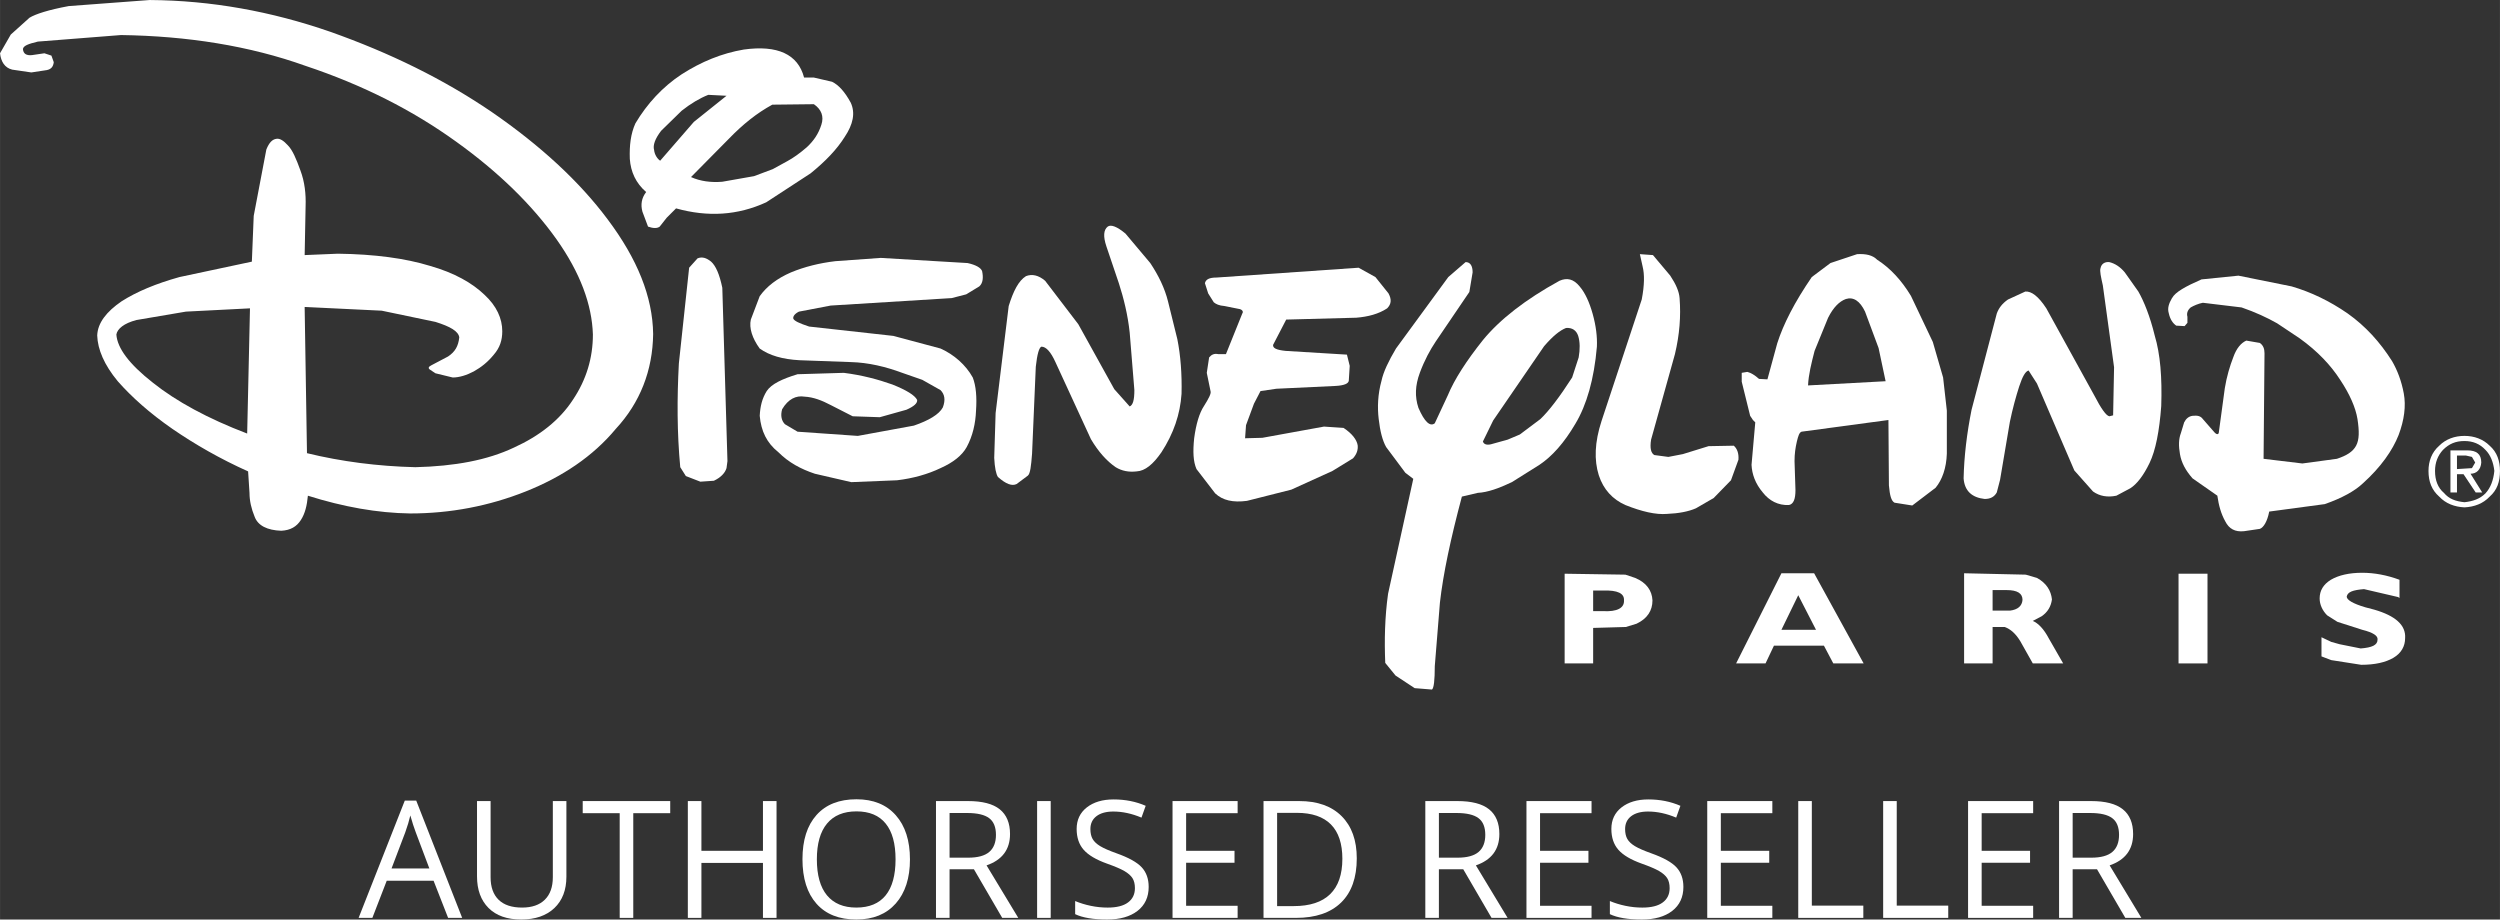 <?xml version="1.0" encoding="UTF-8"?>
<!DOCTYPE svg PUBLIC "-//W3C//DTD SVG 1.1//EN" "http://www.w3.org/Graphics/SVG/1.1/DTD/svg11.dtd">
<!-- Creator: CorelDRAW 2020 (64-Bit) -->
<svg xmlns="http://www.w3.org/2000/svg" xml:space="preserve" width="36.13mm" height="13.289mm" version="1.1" shape-rendering="geometricPrecision" text-rendering="geometricPrecision" image-rendering="optimizeQuality" fill-rule="evenodd" clip-rule="evenodd"
viewBox="0 0 2226.04 818.78"
 xmlns:xlink="http://www.w3.org/1999/xlink"
 xmlns:xodm="http://www.corel.com/coreldraw/odm/2003">
 <rect x="0" y="0" width="2226.04" height="818.78" fill="#333333" stroke="none"/>
 <g id="Livello_x0020_1">
  <g id="Disneyland_Paris_x0020__x0028_1_x0029_.eps">
   <path fill="white" d="M1133.61 307.02l11.65 -22.46 62.39 -1.66c10.41,-0.83 19.97,-3.33 27.46,-8.32 3.75,-3.74 4.16,-7.9 1.25,-13.31l-11.65 -14.55 -14.98 -8.33 -126.46 8.74c-6.65,0 -9.56,1.68 -10.4,5l2.92 9.15 4.99 7.9c2.08,1.67 4.57,2.91 9.57,3.33l12.48 2.5c3.32,0.41 4.58,2.5 3.32,4.16l-14.56 36.19 -6.65 0c-3.75,-0.83 -6.24,0.41 -8.32,2.91l-2.08 13.73 3.33 16.22c0.83,2.08 -1.66,6.66 -5.82,13.31 -4.16,6.24 -7.07,16.22 -8.74,28.7 -1.25,12.06 -0.84,20.8 2.08,27.46l16.64 21.63c6.65,6.24 15.8,8.32 28.28,6.66l39.52 -9.99 36.62 -16.64 18.3 -11.23c3.33,-3.75 4.58,-7.49 4.16,-11.64 -0.83,-5 -4.99,-10.41 -12.48,-15.4l-17.49 -1.24 -54.9 9.99 -15.39 0.41 0.83 -11.65 7.07 -19.13 5.83 -11.24 14.14 -2.08 52.83 -2.5c7.49,-0.41 11.24,-2.08 11.64,-4.57l0.83 -13.31 -2.48 -9.99 -54.5 -3.32c-8.32,-0.83 -11.65,-2.5 -11.24,-5.41z"/>
   <path fill="white" d="M1278.39 304.11l29.94 -44.11 2.92 -17.47c0,-5.83 -2.09,-9.15 -6.25,-9.15l-15.4 13.31 -46.58 63.64c-6.66,11.23 -11.23,20.8 -12.9,28.7 -3.33,12.06 -3.75,23.71 -2.5,34.11 1.25,10.81 3.33,19.14 6.65,24.96l17.07 22.88 7.07 5.4 -22.45 102.34c-2.93,20.8 -3.34,41.6 -2.51,61.57l9.16 11.24 17.05 11.23 15.4 1.25c1.66,-1.25 2.5,-8.32 2.5,-20.8l4.57 -56.58c2.91,-25.8 9.57,-56.99 19.55,-94.43l14.15 -3.33c8.74,-0.41 19.14,-4.16 30.38,-9.56l24.53 -15.4c11.23,-7.49 22.04,-19.55 32.03,-36.6 9.99,-16.64 16.64,-39.52 19.14,-68.64 0.4,-8.74 -0.83,-18.72 -3.75,-29.12 -2.92,-10.4 -6.67,-18.71 -11.65,-24.54 -5.42,-6.66 -11.23,-7.91 -17.9,-5 -30.36,16.65 -53.24,34.53 -68.21,52.84 -14.57,18.3 -25.38,34.94 -31.21,49.09l-11.64 24.96c-4.16,3.33 -9.16,-1.24 -14.56,-13.73 -3.33,-9.99 -2.91,-19.97 1.24,-31.19 4.16,-11.24 9.16,-20.39 14.16,-27.87zm116.06 -12.07c5.41,-0.41 9.15,2.08 10.81,7.07 1.67,5.41 1.67,12.07 0.42,19.14l-5.82 17.89c-11.24,17.47 -20.81,29.96 -28.29,37.03l-18.3 13.73 -10.82 4.57 -14.98 4.16c-3.75,0.83 -6.24,0 -7.07,-2.5l9.15 -18.72 45.35 -66.14c7.9,-9.16 14.15,-14.15 19.55,-16.23z"/>
   <path fill="white" d="M1462.67 237.54c1.66,6.67 1.66,16.23 -0.83,29.13l-35.78 108.16c-6.24,19.14 -6.65,34.94 -2.49,48.25 4.15,12.9 12.47,21.63 23.7,26.62 14.57,5.82 27.05,8.74 37.03,7.9 10.4,-0.42 19.13,-2.08 25.8,-4.99l15.8 -9.15 15.4 -15.81 6.66 -18.31c0.42,-5.82 -1.25,-9.98 -4.16,-12.48l-22.46 0.42 -22.88 7.07 -12.9 2.5 -12.48 -1.66c-2.91,-1.66 -4.15,-5.82 -2.91,-13.73l21.23 -76.13c4.15,-17.47 5.4,-33.7 4.15,-49.92 -0.42,-5.83 -3.33,-12.48 -8.32,-19.97l-15.4 -18.31 -11.65 -0.83 2.5 11.23z"/>
   <path fill="white" d="M1701.46 263.33c-8.32,-13.73 -18.3,-24.55 -29.96,-32.03 -4.15,-4.16 -9.98,-5.41 -17.88,-5l-23.71 7.91 -16.65 12.48c-15.38,22.46 -25.37,42.01 -30.78,59.07l-8.73 32.03 -7.49 -0.41c-3.75,-3.33 -7.07,-5.4 -10.41,-6.24l-4.98 0.84 0 7.9 7.5 30.37 2.48 3.74 2.08 2.08 -3.33 37.85c0.42,8.32 3.33,16.64 9.99,24.55 5.83,7.49 13.74,11.64 23.3,11.23 4.16,-0.83 5.83,-5.4 5.83,-13.31l-0.83 -25.78c0,-6.66 0.83,-12.07 2.08,-17.47 1.24,-5 2.08,-7.9 4.16,-8.74l77.37 -10.41 0.43 58.24c0.82,9.15 2.07,13.73 4.98,15.39l15.82 2.5 20.8 -15.82c5.82,-7.07 9.56,-17.47 9.98,-30.36l0 -38.27 -3.33 -29.54 -9.15 -31.62 -19.55 -41.18zm-73.64 19.56c4.58,-9.15 9.99,-14.56 15.81,-16.64 6.65,-2.08 12.49,1.67 17.05,11.23l12.06 32.44 6.25 29.54 -69.06 3.74c0.42,-9.57 2.92,-19.56 5.82,-30.78l12.06 -29.54z"/>
   <path fill="white" d="M1787.98 266.67c-5.4,3.75 -8.32,7.9 -9.99,12.48l-22.46 85.7c-4.17,20.8 -6.67,41.59 -7.09,61.14 0.84,11.23 7.5,17.06 18.73,18.31 5.4,0 8.74,-2.08 10.81,-5.82l2.92 -11.24 8.73 -51.58c2.49,-12.06 5.4,-22.47 8.32,-31.62 2.91,-8.74 5.42,-13.31 8.33,-14.15l7.48 11.65 33.28 77.38 16.64 18.72c5.83,4.16 12.9,5.41 20.8,3.74l12.48 -6.65c5.82,-3.75 11.64,-11.23 17.06,-22.46 5.4,-11.23 8.74,-28.29 10.4,-50.75 0.83,-25.38 -0.83,-46.18 -5.83,-62.81 -4.15,-17.06 -9.56,-30.37 -14.55,-39.11l-12.07 -17.05c-4.16,-5 -8.74,-7.91 -13.73,-9.15 -3.73,-0.41 -7.08,1.24 -7.9,5.4 -0.84,2.5 0.41,7.91 2.08,15.4l9.99 72.8 -0.84 42.84 -3.32 0.84c-2.91,-0.42 -7.49,-7.07 -13.31,-18.3l-42.85 -77.8c-7.06,-10.81 -13.31,-15.4 -18.71,-14.98l-15.4 7.08z"/>
   <path fill="white" d="M1934 265.42c-2.91,5 -4.16,9.15 -2.91,13.31 1.25,5.83 3.75,9.16 6.67,11.23l7.48 0.42 2.5 -2.91 0 -5.4c-0.83,-2.91 0,-5.82 2.91,-8.32 2.9,-1.67 6.65,-3.33 10.82,-4.16l34.51 4.16c12.08,4.16 22.88,9.15 31.63,14.14l19.97 13.31c16.23,11.64 27.87,24.12 36.18,37.02 8.32,12.48 13.73,24.54 15.4,34.95 1.66,10.81 1.66,18.3 -1.24,23.71 -2.92,5.41 -8.33,8.74 -17.07,11.65l-30.78 4.16 -34.53 -4.16 0.83 -94.02c0,-4.16 -1.25,-7.07 -4.16,-9.15l-12.06 -2.08c-4.58,2.08 -8.73,6.65 -11.65,14.98 -2.91,7.49 -5.82,17.05 -7.49,27.45l-5.41 39.94c-0.83,1.66 -2.5,1.24 -5.4,-2.5l-8.73 -9.99c-2.08,-2.91 -5,-3.33 -9.16,-2.91 -3.32,0.42 -5.82,2.5 -7.49,5.82l-2.91 9.57c-2.08,5.4 -2.08,11.64 -0.83,18.71 1.24,7.49 4.99,14.57 11.23,21.63l22.06 15.39c1.24,8.74 3.32,16.23 7.07,22.89 3.33,6.65 8.74,9.57 16.64,8.74l14.15 -2.08c3.33,-1.25 6.65,-6.65 8.32,-15.4l49.51 -6.65c15.4,-5.4 26.62,-11.65 33.7,-18.31 16.23,-14.55 26.62,-29.53 32.03,-43.25 5,-13.32 6.66,-25.8 4.58,-37.03 -2.08,-11.23 -5.83,-20.8 -10.41,-28.7 -10.81,-17.06 -23.7,-31.2 -39.51,-42.43 -16.22,-11.23 -32.86,-19.14 -49.91,-24.13l-47.43 -9.57 -32.86 3.33c-14.15,6.24 -23.3,11.22 -26.22,16.64z"/>
   <path fill="white" d="M2216.87 396.87c-5.82,-5.82 -13.71,-8.74 -22.45,-8.74 -8.75,0 -16.65,2.91 -22.47,8.74 -6.65,5.83 -9.56,13.73 -9.56,22.46 0,9.57 2.91,17.05 9.56,22.88 5.82,6.24 13.72,9.14 22.47,9.57 8.73,-0.43 16.63,-3.33 22.45,-9.57 6.67,-5.83 9.17,-13.31 9.17,-22.88 0,-8.73 -2.5,-16.64 -9.17,-22.46zm-22.45 -4.16c7.48,0 13.71,2.5 18.71,7.9 4.58,4.57 7.07,11.23 7.9,18.72 -0.84,8.32 -3.32,14.97 -7.9,19.97 -5,5 -11.23,7.08 -18.71,7.9 -7.9,-0.82 -13.73,-2.9 -18.3,-8.32 -5.41,-4.58 -7.91,-11.23 -7.91,-19.55 0,-7.49 2.5,-13.73 7.07,-18.72 5.42,-5.41 11.24,-7.9 19.15,-7.9z"/>
   <path fill="white" d="M2209.39 411.85c0,-7.49 -4.15,-10.82 -12.47,-10.82l-14.98 0 0 37.45 5.82 0 0 -16.23 5.83 0 10.81 16.23 5.82 0 -10.4 -16.65c5.42,0 9.15,-3.74 9.57,-9.98zm-8.31 -5l2.9 5 -2.9 4.99 -13.33 0.84 0 -12.07 7.91 0 5.42 1.24z"/>
   <path fill="white" d="M2103.31 510.02c-11.23,0 -20.79,2.08 -27.87,6.24 -6.65,4.16 -9.97,9.57 -9.97,16.64 0,5.4 2.49,10.82 6.65,14.98l9.15 5.82 22.04 7.07c9.99,2.5 14.13,5.41 13.72,8.74 0,4.99 -4.98,7.07 -14.97,7.9l-18.72 -3.75 -7.5 -2.08 -8.73 -4.16 0 17.05 8.73 3.33 26.62 4.16c12.08,0 21.64,-2.08 28.71,-6.24 7.08,-4.16 10.41,-10.41 10.41,-17.48 0.83,-11.64 -8.75,-19.97 -27.46,-25.38l-7.9 -2.08c-11.24,-3.31 -16.65,-6.65 -16.65,-9.56 0.83,-4.16 5.41,-5.82 15.4,-6.65l30.36 7.07 1.25 0.83 0 -16.22c-11.23,-4.16 -22.46,-6.24 -33.28,-6.24z"/>
   <polygon fill="white" points="1939.82,590.73 1965.61,590.73 1965.61,510.85 1939.82,510.85 "/>
   <path fill="white" d="M1659.43 590.73l-44.1 -80.28 -29.11 0 -40.35 80.28 26.2 0 7.49 -15.8 44.51 0 8.34 15.8 27.03 0zm-58.24 -60.73l15.82 30.78 -30.78 0 14.97 -30.78z"/>
   <path fill="white" d="M1813.78 514.61l-9.97 -2.92 -54.93 -1.24 0 80.28 25.38 0 0 -32.44 10.82 0c5.41,2.08 9.56,5.82 13.73,12.48l11.23 19.96 27.05 0 -12.9 -22.46c-4.16,-7.9 -9.15,-13.31 -14.15,-15.38l7.9 -4.16c5.42,-3.75 8.32,-8.74 9.16,-14.98 -0.84,-7.9 -5,-14.56 -13.32,-19.13zm-39.52 10.82l12.48 0c9.57,0 14.15,2.9 14.15,8.73 -0.41,5.4 -4.16,8.73 -11.23,9.57l-15.4 0 0 -18.3z"/>
   <path fill="white" d="M1456.01 514.61l-8.74 -2.92 -54.08 -0.83 0 79.87 25.38 0 0 -31.61 29.12 -0.83 9.56 -2.92c9.58,-4.57 14.15,-11.64 14.15,-20.8 -0.42,-8.74 -5.4,-15.8 -15.4,-19.96zm-37.44 11.23l9.15 0c12.48,-0.41 18.73,2.5 18.31,8.74 0.42,6.65 -5.83,10.39 -19.14,9.57l-8.32 0 0 -18.3z"/>
   <path fill="white" d="M133.54 0l-72.39 5.42c-17.89,3.33 -29.53,7.06 -34.94,10.39l-16.64 14.97 -9.57 16.65c0.83,7.49 4.16,12.9 10.82,14.57l17.05 2.5 13.73 -2.08c4.16,-0.83 5.83,-3.33 6.24,-7.07l-2.08 -5.83 -6.24 -2.08 -11.24 1.66c-4.99,0.42 -7.49,-1.25 -7.9,-5.42 0.41,-2.9 4.58,-4.57 13.31,-6.65l74.05 -5.82c59.07,0.84 114.4,9.57 164.32,27.45 51.17,17.06 95.27,39.52 133.96,67.39 38.27,27.46 67.81,56.58 89.44,86.95 21.21,29.95 31.61,58.24 32.45,84.86 0,20.81 -5.83,40.36 -17.89,58.24 -11.65,17.89 -29.53,32.03 -52.41,42.43 -23.71,11.23 -52.84,16.64 -87.78,17.47 -33.7,-0.83 -65.73,-4.99 -96.51,-12.48l-2.08 -130.2 68.64 3.32 47.84 9.99c13.31,4.16 20.38,8.32 21.21,13.73 -0.83,7.91 -3.75,12.9 -9.98,17.06l-14.98 7.9c-2.5,1.25 -2.91,2.5 -1.24,3.75l4.99 3.32 15.39 3.75c5.82,0 12.48,-2.08 18.72,-5.41 6.66,-3.74 12.48,-8.32 17.89,-14.98 5.4,-6.24 7.49,-12.89 7.49,-20.8 0,-11.23 -4.98,-22.46 -15.8,-32.44 -10.82,-10.4 -26.63,-19.55 -48.67,-25.8 -21.64,-6.65 -49.09,-10.4 -81.96,-10.81l-29.53 1.24 0.83 -43.26c0.42,-11.23 -0.83,-22.05 -4.58,-32.03 -3.74,-10.4 -7.07,-18.3 -11.23,-22.46 -3.75,-4.16 -7.07,-6.24 -9.99,-5.82 -3.75,0.41 -6.65,3.32 -9.15,9.57l-11.24 59.06 -1.66 40.78 -64.48 13.73c-20.8,5.82 -37.86,12.89 -51.59,21.63 -13.31,9.15 -21.21,19.13 -21.63,30.37 0.42,12.48 6.24,26.2 18.3,40.77 12.48,14.14 28.29,28.29 48.67,42.43 19.97,13.73 42.43,26.63 67.4,37.85l1.24 19.14c0,7.08 1.66,14.15 4.57,21.22 2.91,7.9 11.24,12.06 23.71,12.48 8.32,-0.42 13.73,-3.74 17.47,-9.57 3.75,-5.83 5.41,-12.9 6.24,-21.64 31.61,9.98 61.98,15.4 91.1,15.81 35.78,0 70.31,-6.65 102.76,-19.55 32.44,-12.9 59.91,-31.2 80.29,-55.75 21.63,-23.3 32.86,-52 33.28,-84.45 -0.42,-33.27 -14.15,-66.97 -40.36,-101.92 -25.38,-34.11 -60.32,-66.14 -103.17,-95.67 -43.26,-29.55 -91.11,-52.83 -143.94,-71.56 -52.83,-18.31 -106.08,-27.88 -160.58,-28.29zm-29.95 297.86c0.83,-4.99 6.65,-9.98 17.89,-12.9l44.09 -7.49 57 -2.91 -2.5 111.49c-34.94,-13.31 -63.23,-28.7 -84.03,-45.34 -21.22,-16.64 -31.61,-30.79 -32.44,-42.85z"/>
   <path fill="white" d="M606.96 66.15c-17.06,11.24 -30.79,26.21 -41.19,43.68 -4.16,9.16 -5.41,19.56 -4.99,31.63 0.83,11.65 5.41,21.63 14.55,29.53 -4.16,5.42 -4.99,11.23 -3.32,17.48l4.99 13.31c4.58,1.65 8.32,1.65 10.4,0l6.24 -7.91 8.32 -8.32c28.29,7.9 54.91,6.25 80.29,-5.42l39.52 -25.78c13.31,-10.81 23.3,-21.21 30.37,-32.46 7.5,-11.22 9.57,-21.2 5.42,-30.37 -5.42,-9.97 -10.82,-15.8 -16.64,-18.71l-16.23 -3.75 -8.73 0c-5.41,-20.8 -23.71,-29.12 -53.67,-24.95 -19.54,3.32 -37.85,10.81 -55.32,22.04zm-24.55 67.4c-1.24,-4.16 0.84,-9.99 6.25,-17.07l18.3 -17.88c7.9,-6.25 16.22,-11.23 23.71,-14.15l16.22 0.83 -29.12 23.3 -29.96 34.53c-2.5,-1.66 -4.99,-5.41 -5.41,-9.56zm105.66 17.05l-16.64 6.25 -28.29 4.98c-9.98,0.83 -19.55,-0.41 -27.87,-4.16l33.7 -34.1c12.48,-12.9 24.96,-22.88 38.69,-30.37l37.02 -0.42c6.66,4.58 9.16,10.82 6.66,18.31 -2.5,7.9 -6.66,14.14 -12.9,19.97 -6.24,5.4 -12.07,9.57 -17.48,12.48l-12.9 7.07z"/>
   <path fill="white" d="M621.1 230.05l-7.49 8.32 -9.15 85.28c-1.66,30.79 -1.66,61.57 1.24,92.36l5 7.9 12.9 5 12.06 -0.83c6.24,-2.91 9.98,-7.07 11.23,-11.23l0.84 -6.24 -4.58 -154.34c-2.5,-12.06 -5.82,-19.56 -9.98,-23.3 -4.16,-3.33 -7.9,-4.58 -12.06,-2.92z"/>
   <path fill="white" d="M720.52 290.8c-8.74,-2.91 -13.31,-4.99 -14.15,-7.07 -0.41,-1.66 0.83,-4.16 5,-6.24l28.29 -5.41 107.75 -6.65 12.9 -3.33 11.65 -7.07c3.32,-2.91 3.74,-7.91 2.5,-13.73 -1.25,-2.92 -5.41,-5.4 -12.9,-7.07l-77.37 -4.58 -40.36 2.91c-14.14,1.66 -27.45,4.98 -39.52,9.98 -12.48,5.42 -21.63,12.48 -27.87,21.22l-7.9 20.8c-1.67,7.49 1.24,16.64 7.9,25.79 8.74,6.24 20.38,9.57 35.36,10.4l45.77 1.66c15.8,0.41 31.19,4.16 45.77,9.57l17.88 6.24 16.22 9.15c3.75,3.75 4.58,8.74 2.08,15.39 -3.33,6.24 -12.48,11.65 -25.79,16.22l-49.92 9.16 -53.66 -3.74 -11.23 -6.66c-2.91,-2.91 -4.16,-7.49 -2.5,-13.31 5.41,-9.16 12.48,-12.48 19.97,-11.24 7.91,0.42 15.39,3.33 23.3,7.49l19.56 9.99 24.13 0.83 23.71 -6.65c6.65,-2.91 9.97,-5.83 9.56,-8.74 -2.08,-4.16 -9.56,-8.74 -22.04,-13.73 -12.9,-4.58 -27.04,-8.32 -43.26,-10.39l-41.19 1.24c-13.73,4.16 -23.3,8.74 -27.45,14.97 -4.16,6.66 -5.82,13.73 -6.24,22.05 1.25,13.73 6.24,24.13 16.64,32.45 9.15,9.15 19.97,14.98 32.44,19.13l32.45 7.49 40.77 -1.66c14.15,-1.67 27.45,-5.41 38.69,-10.82 11.23,-4.99 19.14,-11.23 23.3,-18.72 5.41,-9.99 7.9,-21.22 8.32,-32.45 0.83,-12.06 0,-22.05 -2.91,-29.54 -6.25,-11.23 -16.65,-20.39 -28.71,-25.79l-42.01 -11.24 -74.88 -8.31z"/>
   <path fill="white" d="M960.14 288.71l-29.54 -38.69c-5.82,-4.98 -11.64,-6.24 -17.05,-4.15 -6.65,4.15 -11.24,13.3 -15.4,26.62l-11.64 95.26 -1.25 39.94c0.42,8.73 1.66,14.56 3.33,17.05 7.07,6.24 12.48,8.32 16.64,6.24l9.98 -7.48c2.09,-1.67 2.91,-8.32 3.75,-19.56l3.32 -77.38c1.25,-11.23 2.91,-17.05 5,-17.89 4.16,0 8.32,4.58 12.48,13.73l31.61 68.64c6.66,11.23 14.14,19.56 22.04,24.96 5.41,3.33 11.65,4.58 18.72,3.74 7.49,-0.41 14.57,-6.24 22.06,-17.05 10.81,-16.65 16.63,-33.7 17.88,-52.01 0.42,-17.47 -0.83,-34.11 -3.74,-48.67l-8.32 -33.69c-2.91,-11.64 -8.32,-22.88 -15.81,-34.11l-22.05 -26.21c-7.49,-6.24 -12.9,-8.32 -15.8,-6.24 -3.75,2.91 -4.16,8.73 -1.25,17.47l11.24 33.28c4.16,12.9 7.9,27.87 9.56,43.68l4.16 51.16c0,8.74 -1.24,13.31 -4.16,14.57l-13.73 -15.4 -32.03 -57.82z"/>
  </g>
  <path fill="white" fill-rule="nonzero" d="M398.99 817.32l-12.94 -33.07 -41.72 0 -12.8 33.07 -12.24 0 41.13 -104.46 10.17 0 40.92 104.46 -12.53 0zm-16.7 -44l-12.12 -32.22c-1.55,-4.08 -3.18,-9.08 -4.83,-15 -1.04,4.54 -2.53,9.54 -4.49,15l-12.24 32.22 33.68 0z"/>
  <path id="1" fill="white" fill-rule="nonzero" d="M504.32 713.3l0 67.33c0,11.85 -3.57,21.18 -10.73,27.97 -7.17,6.78 -17,10.17 -29.53,10.17 -12.53,0 -22.22,-3.42 -29.06,-10.25 -6.85,-6.85 -10.27,-16.22 -10.27,-28.19l0 -67.04 12.09 0 0 67.87c0,8.69 2.38,15.35 7.12,20.01 4.74,4.64 11.71,6.97 20.9,6.97 8.79,0 15.54,-2.33 20.28,-7.02 4.74,-4.66 7.12,-11.36 7.12,-20.08l0 -67.74 12.09 0z"/>
  <polygon id="2" fill="white" fill-rule="nonzero" points="563.86,817.32 551.77,817.32 551.77,724.09 518.84,724.09 518.84,713.3 596.76,713.3 596.76,724.09 563.86,724.09 "/>
  <polygon id="3" fill="white" fill-rule="nonzero" points="691.43,817.32 679.34,817.32 679.34,768.37 624.54,768.37 624.54,817.32 612.45,817.32 612.45,713.3 624.54,713.3 624.54,757.59 679.34,757.59 679.34,713.3 691.43,713.3 "/>
  <path id="4" fill="white" fill-rule="nonzero" d="M810.24 765.19c0,16.65 -4.23,29.74 -12.62,39.28 -8.43,9.54 -20.13,14.3 -35.14,14.3 -15.32,0 -27.15,-4.68 -35.45,-14.05 -8.33,-9.38 -12.51,-22.59 -12.51,-39.65 0,-16.95 4.18,-30.06 12.53,-39.38 8.35,-9.33 20.2,-13.99 35.57,-13.99 14.95,0 26.61,4.73 35.01,14.23 8.4,9.49 12.61,22.58 12.61,39.27zm-82.9 -0.02c0,14.08 2.99,24.77 8.98,32.05 6.03,7.28 14.74,10.92 26.15,10.92 11.53,0 20.25,-3.62 26.12,-10.87 5.88,-7.26 8.82,-17.97 8.82,-32.1 0,-13.99 -2.91,-24.6 -8.79,-31.83 -5.85,-7.23 -14.52,-10.86 -26,-10.86 -11.53,0 -20.28,3.65 -26.3,10.93 -5.99,7.28 -8.98,17.87 -8.98,31.76z"/>
  <path id="5" fill="white" fill-rule="nonzero" d="M845.5 774.05l0 43.27 -12.09 0 0 -104.02 28.51 0c12.77,0 22.19,2.45 28.26,7.33 6.09,4.88 9.16,12.24 9.16,22.04 0,13.77 -6.97,23.07 -20.9,27.9l28.24 46.74 -14.3 0 -25.18 -43.27 -21.68 0zm0 -10.34l16.56 0c8.55,0 14.79,-1.7 18.77,-5.1 3.98,-3.38 5.98,-8.48 5.98,-15.25 0,-6.88 -2.02,-11.83 -6.07,-14.86 -4.05,-3.04 -10.56,-4.57 -19.52,-4.57l-15.71 0 0 39.77z"/>
  <polygon id="6" fill="white" fill-rule="nonzero" points="923.46,817.32 923.46,713.3 935.56,713.3 935.56,817.32 "/>
  <path id="7" fill="white" fill-rule="nonzero" d="M1022.8 789.69c0,9.16 -3.33,16.3 -9.96,21.42 -6.65,5.13 -15.66,7.67 -27.05,7.67 -12.34,0 -21.83,-1.6 -28.46,-4.78l0 -11.68c4.27,1.8 8.91,3.23 13.94,4.28 5.03,1.05 10,1.55 14.95,1.55 8.06,0 14.13,-1.53 18.21,-4.59 4.08,-3.03 6.12,-7.28 6.12,-12.75 0,-3.59 -0.73,-6.56 -2.16,-8.84 -1.46,-2.3 -3.89,-4.42 -7.26,-6.39 -3.4,-1.94 -8.57,-4.15 -15.49,-6.6 -9.67,-3.47 -16.59,-7.57 -20.74,-12.31 -4.15,-4.73 -6.24,-10.92 -6.24,-18.57 0,-8.02 3.01,-14.4 9.03,-19.14 6.05,-4.73 14.01,-7.12 23.92,-7.12 10.34,0 19.86,1.9 28.53,5.68l-3.76 10.52c-8.59,-3.62 -16.95,-5.42 -25.06,-5.42 -6.38,0 -11.41,1.39 -15,4.13 -3.62,2.77 -5.42,6.58 -5.42,11.48 0,3.62 0.68,6.56 1.99,8.87 1.34,2.3 3.57,4.42 6.72,6.33 3.16,1.92 7.99,4.03 14.5,6.36 10.91,3.88 18.41,8.06 22.51,12.53 4.1,4.45 6.17,10.25 6.17,17.36z"/>
  <polygon id="8" fill="white" fill-rule="nonzero" points="1102,817.32 1044.04,817.32 1044.04,713.3 1102,713.3 1102,724.09 1056.14,724.09 1056.14,757.59 1099.23,757.59 1099.23,768.22 1056.14,768.22 1056.14,806.54 1102,806.54 "/>
  <path id="9" fill="white" fill-rule="nonzero" d="M1208.09 764.32c0,17.17 -4.66,30.3 -13.99,39.38 -9.33,9.08 -22.73,13.62 -40.24,13.62l-28.8 0 0 -104.02 31.86 0c16.17,0 28.75,4.49 37.71,13.45 8.96,8.96 13.46,21.49 13.46,37.56zm-12.82 0.44c0,-13.57 -3.4,-23.78 -10.2,-30.65 -6.8,-6.87 -16.92,-10.32 -30.33,-10.32l-17.58 0 0 83.04 14.71 0c14.42,0 25.25,-3.54 32.51,-10.63 7.26,-7.09 10.88,-17.58 10.88,-31.44z"/>
  <path id="10" fill="white" fill-rule="nonzero" d="M1281.22 774.05l0 43.27 -12.09 0 0 -104.02 28.51 0c12.77,0 22.19,2.45 28.26,7.33 6.09,4.88 9.16,12.24 9.16,22.04 0,13.77 -6.97,23.07 -20.9,27.9l28.24 46.74 -14.3 0 -25.18 -43.27 -21.68 0zm0 -10.34l16.56 0c8.55,0 14.79,-1.7 18.77,-5.1 3.98,-3.38 5.98,-8.48 5.98,-15.25 0,-6.88 -2.02,-11.83 -6.07,-14.86 -4.05,-3.04 -10.56,-4.57 -19.52,-4.57l-15.71 0 0 39.77z"/>
  <polygon id="11" fill="white" fill-rule="nonzero" points="1417.14,817.32 1359.19,817.32 1359.19,713.3 1417.14,713.3 1417.14,724.09 1371.28,724.09 1371.28,757.59 1414.38,757.59 1414.38,768.22 1371.28,768.22 1371.28,806.54 1417.14,806.54 "/>
  <path id="12" fill="white" fill-rule="nonzero" d="M1498.93 789.69c0,9.16 -3.33,16.3 -9.96,21.42 -6.65,5.13 -15.66,7.67 -27.05,7.67 -12.34,0 -21.83,-1.6 -28.46,-4.78l0 -11.68c4.27,1.8 8.91,3.23 13.94,4.28 5.03,1.05 10,1.55 14.95,1.55 8.06,0 14.13,-1.53 18.21,-4.59 4.08,-3.03 6.12,-7.28 6.12,-12.75 0,-3.59 -0.73,-6.56 -2.16,-8.84 -1.46,-2.3 -3.89,-4.42 -7.26,-6.39 -3.4,-1.94 -8.57,-4.15 -15.49,-6.6 -9.67,-3.47 -16.59,-7.57 -20.74,-12.31 -4.15,-4.73 -6.24,-10.92 -6.24,-18.57 0,-8.02 3.01,-14.4 9.03,-19.14 6.05,-4.73 14.01,-7.12 23.92,-7.12 10.34,0 19.86,1.9 28.53,5.68l-3.76 10.52c-8.59,-3.62 -16.95,-5.42 -25.06,-5.42 -6.38,0 -11.41,1.39 -15,4.13 -3.62,2.77 -5.42,6.58 -5.42,11.48 0,3.62 0.68,6.56 1.99,8.87 1.34,2.3 3.57,4.42 6.72,6.33 3.16,1.92 7.99,4.03 14.5,6.36 10.91,3.88 18.41,8.06 22.51,12.53 4.1,4.45 6.17,10.25 6.17,17.36z"/>
  <polygon id="13" fill="white" fill-rule="nonzero" points="1578.13,817.32 1520.17,817.32 1520.17,713.3 1578.13,713.3 1578.13,724.09 1532.27,724.09 1532.27,757.59 1575.36,757.59 1575.36,768.22 1532.27,768.22 1532.27,806.54 1578.13,806.54 "/>
  <polygon id="14" fill="white" fill-rule="nonzero" points="1601.2,817.32 1601.2,713.3 1613.29,713.3 1613.29,806.4 1659.15,806.4 1659.15,817.32 "/>
  <polygon id="15" fill="white" fill-rule="nonzero" points="1676.81,817.32 1676.81,713.3 1688.9,713.3 1688.9,806.4 1734.76,806.4 1734.76,817.32 "/>
  <polygon id="16" fill="white" fill-rule="nonzero" points="1810.37,817.32 1752.42,817.32 1752.42,713.3 1810.37,713.3 1810.37,724.09 1764.51,724.09 1764.51,757.59 1807.61,757.59 1807.61,768.22 1764.51,768.22 1764.51,806.54 1810.37,806.54 "/>
  <path id="17" fill="white" fill-rule="nonzero" d="M1845.54 774.05l0 43.27 -12.09 0 0 -104.02 28.51 0c12.77,0 22.19,2.45 28.26,7.33 6.09,4.88 9.16,12.24 9.16,22.04 0,13.77 -6.97,23.07 -20.9,27.9l28.24 46.74 -14.3 0 -25.18 -43.27 -21.68 0zm0 -10.34l16.56 0c8.55,0 14.79,-1.7 18.77,-5.1 3.98,-3.38 5.98,-8.48 5.98,-15.25 0,-6.88 -2.02,-11.83 -6.07,-14.86 -4.05,-3.04 -10.56,-4.57 -19.52,-4.57l-15.71 0 0 39.77z"/>
 </g>
</svg>
